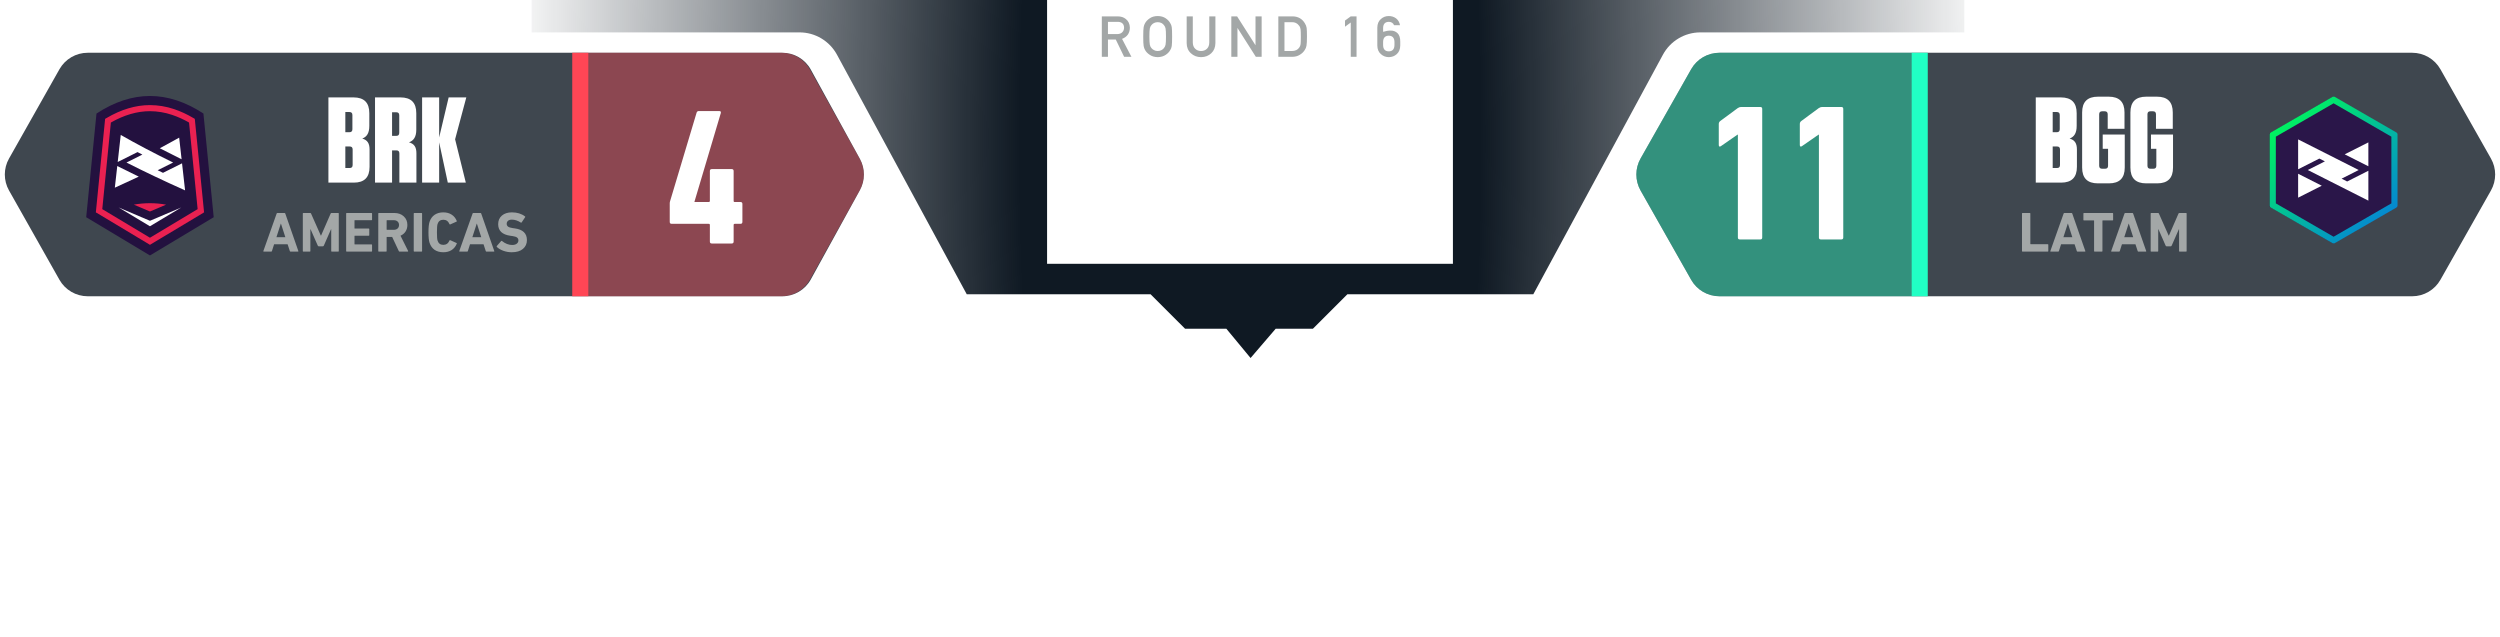 <svg width="616" height="157" viewBox="0 0 616 157" fill="none" xmlns="http://www.w3.org/2000/svg">
<path d="M601.319 68.94C599.899 71.449 597.24 73 594.357 73L423.662 73C420.781 73 418.122 71.451 416.702 68.944L404.235 46.944C402.849 44.497 402.849 41.502 404.235 39.056L416.702 17.056C418.122 14.549 420.781 13 423.662 13L594.357 13C597.24 13 599.899 14.551 601.319 17.06L613.77 39.06C615.154 41.504 615.154 44.496 613.77 46.94L601.319 68.94Z" fill="#0F1923" fill-opacity="0.8"/>
<path d="M199.78 68.855C198.374 71.412 195.687 73 192.77 73L21.611 73C18.726 73 16.064 71.446 14.645 68.934L2.222 46.934C0.843 44.492 0.843 41.508 2.222 39.066L14.645 17.066C16.064 14.554 18.726 13 21.611 13L192.77 13C195.687 13 198.374 14.588 199.78 17.145L211.88 39.145C213.2 41.545 213.2 44.455 211.88 46.855L199.78 68.855Z" fill="#0F1923" fill-opacity="0.8"/>
<path d="M145 13H192.561C195.46 13 198.133 14.569 199.546 17.101L211.824 39.101C213.177 41.525 213.177 44.475 211.824 46.899L199.546 68.899C198.133 71.431 195.46 73 192.561 73H145V13Z" fill="#FF4655" fill-opacity="0.4"/>
<path d="M165.504 55.152C165.184 55.152 165.024 54.992 165.024 54.672V50.064C165.024 49.904 165.056 49.728 165.12 49.536L171.648 27.744C171.744 27.488 171.92 27.36 172.176 27.36H177.216C177.568 27.36 177.696 27.536 177.6 27.888L171.12 49.68V49.776H174.624C174.816 49.776 174.912 49.68 174.912 49.488V42.144C174.912 41.824 175.072 41.664 175.392 41.664H180.288C180.608 41.664 180.768 41.824 180.768 42.144V49.488C180.768 49.68 180.848 49.776 181.008 49.776H182.448C182.768 49.776 182.928 49.936 182.928 50.256V54.672C182.928 54.992 182.768 55.152 182.448 55.152H181.056C180.864 55.152 180.768 55.248 180.768 55.44V59.52C180.768 59.84 180.608 60 180.288 60H175.392C175.072 60 174.912 59.84 174.912 59.52V55.44C174.912 55.248 174.816 55.152 174.624 55.152H165.504Z" fill="white"/>
<path d="M64.891 61.86L68.166 52.62C68.195 52.527 68.255 52.48 68.349 52.48H70.112C70.206 52.48 70.266 52.527 70.294 52.62L73.514 61.86C73.543 61.953 73.51 62 73.416 62H71.597C71.503 62 71.442 61.953 71.415 61.86L70.868 60.194H67.537L67.004 61.86C66.977 61.953 66.916 62 66.823 62H64.989C64.895 62 64.862 61.953 64.891 61.86ZM68.111 58.444H70.308L69.231 55.112H69.189L68.111 58.444ZM74.614 61.86V52.62C74.614 52.527 74.661 52.48 74.754 52.48H76.42C76.532 52.48 76.607 52.527 76.644 52.62L79.052 58.052H79.108L81.474 52.62C81.512 52.527 81.586 52.48 81.698 52.48H83.336C83.43 52.48 83.476 52.527 83.476 52.62V61.86C83.476 61.953 83.43 62 83.336 62H81.754C81.661 62 81.614 61.953 81.614 61.86V56.498H81.558L79.794 60.516C79.738 60.637 79.65 60.698 79.528 60.698H78.562C78.441 60.698 78.352 60.637 78.296 60.516L76.532 56.498H76.476V61.86C76.476 61.953 76.43 62 76.336 62H74.754C74.661 62 74.614 61.953 74.614 61.86ZM85.292 61.86V52.62C85.292 52.527 85.339 52.48 85.432 52.48H91.536C91.629 52.48 91.676 52.527 91.676 52.62V54.118C91.676 54.211 91.629 54.258 91.536 54.258H87.434C87.378 54.258 87.35 54.286 87.35 54.342V56.232C87.35 56.288 87.378 56.316 87.434 56.316H90.85C90.943 56.316 90.99 56.363 90.99 56.456V57.94C90.99 58.033 90.943 58.08 90.85 58.08H87.434C87.378 58.08 87.35 58.108 87.35 58.164V60.138C87.35 60.194 87.378 60.222 87.434 60.222H91.536C91.629 60.222 91.676 60.269 91.676 60.362V61.86C91.676 61.953 91.629 62 91.536 62H85.432C85.339 62 85.292 61.953 85.292 61.86ZM100.46 62H98.472C98.369 62 98.299 61.953 98.262 61.86L96.624 58.374H95.35C95.294 58.374 95.266 58.402 95.266 58.458V61.86C95.266 61.953 95.219 62 95.126 62H93.348C93.255 62 93.208 61.953 93.208 61.86V52.62C93.208 52.527 93.255 52.48 93.348 52.48H97.142C98.113 52.48 98.892 52.755 99.48 53.306C100.077 53.847 100.376 54.557 100.376 55.434C100.376 56.041 100.227 56.577 99.928 57.044C99.629 57.501 99.214 57.847 98.682 58.08L100.558 61.832C100.577 61.869 100.577 61.907 100.558 61.944C100.539 61.981 100.507 62 100.46 62ZM97.03 56.624C97.422 56.624 97.735 56.517 97.968 56.302C98.201 56.087 98.318 55.798 98.318 55.434C98.318 55.079 98.201 54.795 97.968 54.58C97.735 54.365 97.422 54.258 97.03 54.258H95.35C95.294 54.258 95.266 54.286 95.266 54.342V56.54C95.266 56.596 95.294 56.624 95.35 56.624H97.03ZM101.944 61.86V52.62C101.944 52.527 101.991 52.48 102.084 52.48H103.862C103.956 52.48 104.002 52.527 104.002 52.62V61.86C104.002 61.953 103.956 62 103.862 62H102.084C101.991 62 101.944 61.953 101.944 61.86ZM105.841 59.816C105.664 59.293 105.575 58.435 105.575 57.24C105.575 56.045 105.664 55.187 105.841 54.664C106.093 53.899 106.508 53.32 107.087 52.928C107.675 52.527 108.389 52.326 109.229 52.326C110.032 52.326 110.718 52.513 111.287 52.886C111.856 53.25 112.276 53.768 112.547 54.44C112.594 54.524 112.57 54.58 112.477 54.608L110.951 55.294C110.867 55.341 110.802 55.317 110.755 55.224C110.447 54.505 109.943 54.146 109.243 54.146C108.515 54.146 108.039 54.496 107.815 55.196C107.712 55.513 107.661 56.195 107.661 57.24C107.661 58.285 107.712 58.967 107.815 59.284C108.039 59.984 108.515 60.334 109.243 60.334C109.943 60.334 110.447 59.975 110.755 59.256C110.802 59.163 110.867 59.139 110.951 59.186L112.477 59.872C112.57 59.9 112.594 59.956 112.547 60.04C112.276 60.712 111.856 61.235 111.287 61.608C110.718 61.972 110.032 62.154 109.229 62.154C108.389 62.154 107.675 61.958 107.087 61.566C106.508 61.165 106.093 60.581 105.841 59.816ZM113.166 61.86L116.442 52.62C116.47 52.527 116.531 52.48 116.624 52.48H118.388C118.481 52.48 118.542 52.527 118.57 52.62L121.79 61.86C121.818 61.953 121.785 62 121.692 62H119.872C119.779 62 119.718 61.953 119.69 61.86L119.144 60.194H115.812L115.28 61.86C115.252 61.953 115.191 62 115.098 62H113.264C113.171 62 113.138 61.953 113.166 61.86ZM116.386 58.444H118.584L117.506 55.112H117.464L116.386 58.444ZM126.096 62.154C125.377 62.154 124.682 62.033 124.01 61.79C123.338 61.538 122.81 61.225 122.428 60.852C122.353 60.777 122.348 60.698 122.414 60.614L123.478 59.396C123.534 59.321 123.604 59.317 123.688 59.382C124.509 60.035 125.34 60.362 126.18 60.362C126.665 60.362 127.043 60.259 127.314 60.054C127.594 59.849 127.734 59.573 127.734 59.228C127.734 58.929 127.622 58.696 127.398 58.528C127.183 58.36 126.805 58.239 126.264 58.164L125.76 58.094C123.753 57.814 122.75 56.862 122.75 55.238C122.75 54.361 123.053 53.656 123.66 53.124C124.276 52.592 125.097 52.326 126.124 52.326C127.421 52.326 128.499 52.657 129.358 53.32C129.442 53.376 129.451 53.446 129.386 53.53L128.532 54.804C128.476 54.879 128.41 54.893 128.336 54.846C127.589 54.361 126.852 54.118 126.124 54.118C125.713 54.118 125.396 54.216 125.172 54.412C124.957 54.599 124.85 54.846 124.85 55.154C124.85 55.434 124.962 55.663 125.186 55.84C125.419 56.008 125.802 56.129 126.334 56.204L126.838 56.274C128.835 56.545 129.834 57.506 129.834 59.158C129.834 60.054 129.507 60.777 128.854 61.328C128.21 61.879 127.29 62.154 126.096 62.154Z" fill="#A3A7A7"/>
<path d="M498.219 61.86V52.62C498.219 52.527 498.265 52.48 498.359 52.48H500.137C500.23 52.48 500.277 52.527 500.277 52.62V60.082C500.277 60.138 500.305 60.166 500.361 60.166H504.561C504.654 60.166 504.701 60.213 504.701 60.306V61.86C504.701 61.953 504.654 62 504.561 62H498.359C498.265 62 498.219 61.953 498.219 61.86ZM505.202 61.86L508.478 52.62C508.506 52.527 508.567 52.48 508.66 52.48H510.424C510.517 52.48 510.578 52.527 510.606 52.62L513.826 61.86C513.854 61.953 513.821 62 513.728 62H511.908C511.815 62 511.754 61.953 511.726 61.86L511.18 60.194H507.848L507.316 61.86C507.288 61.953 507.227 62 507.134 62H505.3C505.207 62 505.174 61.953 505.202 61.86ZM508.422 58.444H510.62L509.542 55.112H509.5L508.422 58.444ZM517.901 62H516.123C516.03 62 515.983 61.953 515.983 61.86V54.398C515.983 54.342 515.955 54.314 515.899 54.314H513.491C513.398 54.314 513.351 54.267 513.351 54.174V52.62C513.351 52.527 513.398 52.48 513.491 52.48H520.533C520.627 52.48 520.673 52.527 520.673 52.62V54.174C520.673 54.267 520.627 54.314 520.533 54.314H518.125C518.069 54.314 518.041 54.342 518.041 54.398V61.86C518.041 61.953 517.995 62 517.901 62ZM520.2 61.86L523.476 52.62C523.504 52.527 523.565 52.48 523.658 52.48H525.422C525.515 52.48 525.576 52.527 525.604 52.62L528.824 61.86C528.852 61.953 528.819 62 528.726 62H526.906C526.813 62 526.752 61.953 526.724 61.86L526.178 60.194H522.846L522.314 61.86C522.286 61.953 522.225 62 522.132 62H520.298C520.205 62 520.172 61.953 520.2 61.86ZM523.42 58.444H525.618L524.54 55.112H524.498L523.42 58.444ZM529.924 61.86V52.62C529.924 52.527 529.97 52.48 530.064 52.48H531.73C531.842 52.48 531.916 52.527 531.954 52.62L534.362 58.052H534.418L536.784 52.62C536.821 52.527 536.896 52.48 537.008 52.48H538.646C538.739 52.48 538.786 52.527 538.786 52.62V61.86C538.786 61.953 538.739 62 538.646 62H537.064C536.97 62 536.924 61.953 536.924 61.86V56.498H536.868L535.104 60.516C535.048 60.637 534.959 60.698 534.838 60.698H533.872C533.75 60.698 533.662 60.637 533.606 60.516L531.842 56.498H531.786V61.86C531.786 61.953 531.739 62 531.646 62H530.064C529.97 62 529.924 61.953 529.924 61.86Z" fill="#A3A7A7"/>
<path d="M89.261 34.14C90.521 34.5 91.061 35.31 91.061 36.84V41.1C91.061 43.71 89.771 45 87.161 45H80.921V24H87.101C89.711 24 91.001 25.29 91.001 27.9V31.02C91.001 32.82 90.371 33.72 89.261 34.14ZM86.831 28.35C86.831 27.84 86.591 27.6 86.081 27.6H85.091V32.58H86.081C86.591 32.58 86.831 32.34 86.831 31.83V28.35ZM85.091 36.09V41.4H86.141C86.651 41.4 86.891 41.16 86.891 40.65V36.84C86.891 36.33 86.651 36.09 86.141 36.09H85.091ZM100.775 35.07C102.065 35.43 102.605 36.24 102.605 37.77V45H98.405V37.8C98.405 37.29 98.165 37.05 97.655 37.05H96.605V45H92.405V24H98.675C101.285 24 102.575 25.29 102.575 27.9V31.95C102.575 33.75 101.915 34.65 100.775 35.07ZM98.375 28.41C98.375 27.9 98.135 27.66 97.625 27.66H96.605V33.48H97.625C98.135 33.48 98.375 33.24 98.375 32.73V28.41ZM114.777 45H110.337L108.207 35.07V45H104.007V24H108.207V33.87L110.547 24H114.897L112.137 34.32L114.777 45Z" fill="white"/>
<path d="M509.953 34.14C511.213 34.5 511.753 35.31 511.753 36.84V41.1C511.753 43.71 510.463 45 507.853 45H501.613V24H507.793C510.403 24 511.693 25.29 511.693 27.9V31.02C511.693 32.82 511.063 33.72 509.953 34.14ZM507.523 28.35C507.523 27.84 507.283 27.6 506.773 27.6H505.783V32.58H506.773C507.283 32.58 507.523 32.34 507.523 31.83V28.35ZM505.783 36.09V41.4H506.833C507.343 41.4 507.583 41.16 507.583 40.65V36.84C507.583 36.33 507.343 36.09 506.833 36.09H505.783ZM519.428 36.66H518.108V33.15H523.538V41.28C523.538 43.89 522.248 45.18 519.638 45.18H516.938C514.328 45.18 513.038 43.89 513.038 41.28V27.72C513.038 25.11 514.328 23.82 516.938 23.82H519.578C522.188 23.82 523.478 25.11 523.478 27.72V31.74H519.338V28.17C519.338 27.66 519.098 27.42 518.588 27.42H517.988C517.478 27.42 517.238 27.66 517.238 28.17V40.83C517.238 41.34 517.478 41.58 517.988 41.58H518.678C519.188 41.58 519.428 41.34 519.428 40.83V36.66ZM531.322 36.66H530.002V33.15H535.432V41.28C535.432 43.89 534.142 45.18 531.532 45.18H528.832C526.222 45.18 524.932 43.89 524.932 41.28V27.72C524.932 25.11 526.222 23.82 528.832 23.82H531.472C534.082 23.82 535.372 25.11 535.372 27.72V31.74H531.232V28.17C531.232 27.66 530.992 27.42 530.482 27.42H529.882C529.372 27.42 529.132 27.66 529.132 28.17V40.83C529.132 41.34 529.372 41.58 529.882 41.58H530.572C531.082 41.58 531.322 41.34 531.322 40.83V36.66Z" fill="white"/>
<g clip-path="url(#clip0_35_2873)" filter="url(#filter0_d_35_2873)">
<path opacity="0.7" d="M474.414 88L480 82.414L485.586 88L480 93.586L474.414 88Z" stroke="white" stroke-width="2"/>
<path opacity="0.7" d="M450.414 88L456 82.414L461.586 88L456 93.586L450.414 88Z" stroke="white" stroke-width="2"/>
<path d="M432 81L439 88L432 95L425 88L432 81Z" fill="white"/>
</g>
<g clip-path="url(#clip1_35_2873)" filter="url(#filter1_d_35_2873)">
<path opacity="0.7" d="M178.414 88L184 82.414L189.586 88L184 93.586L178.414 88Z" stroke="white" stroke-width="2"/>
<path opacity="0.7" d="M154.414 88L160 82.414L165.586 88L160 93.586L154.414 88Z" stroke="white" stroke-width="2"/>
<path opacity="0.7" d="M130.414 88L136 82.414L141.586 88L136 93.586L130.414 88Z" stroke="white" stroke-width="2"/>
</g>
<path d="M222 67L229.533 81.5H301.911L308.146 89L314.56 81.5H386.467L394 67.031" stroke="white" stroke-opacity="0.5"/>
<rect x="19" y="8" width="6" height="1" fill="white"/>
<rect x="25" y="8" width="152" height="1" fill="white" fill-opacity="0.49"/>
<rect x="177" y="8" width="6" height="1" fill="white"/>
<rect x="433" y="8" width="6" height="1" fill="white"/>
<rect x="439" y="8" width="152" height="1" fill="white" fill-opacity="0.49"/>
<rect x="591" y="8" width="6" height="1" fill="white"/>
<g filter="url(#filter2_d_35_2873)">
<path d="M271 109V121L261 115L271 109Z" fill="white"/>
</g>
<g filter="url(#filter3_d_35_2873)">
<path fill-rule="evenodd" clip-rule="evenodd" d="M309.46 140.5C310.785 140.5 312.009 139.785 312.662 138.627L322.437 121.254L318.905 119.079C316.496 122.523 312.511 124.779 308.005 124.779C303.468 124.779 299.463 122.503 297.065 119.028L293.542 121.204L303.338 138.627C304 139.785 305.214 140.5 306.539 140.5H307.995H309.46ZM303.197 134.266L307.985 126.854L312.772 134.266H303.197ZM300.748 107.255L307.985 103.066L315.221 107.255V115.635L307.985 119.824L300.748 115.635V107.255ZM307.985 106.49L303.709 108.968V113.923L307.985 116.4L312.26 113.923V108.968L307.985 106.49ZM294.716 111.475C294.716 113.59 295.208 115.594 296.081 117.367L292.578 119.522L282.973 102.471C282.361 101.384 282.341 100.054 282.923 98.957L284.589 95.754C285.221 94.535 286.476 93.78 287.841 93.78H307.021V98.181C300.136 98.685 294.716 104.445 294.716 111.475ZM290.922 95.341L285.633 104.234L295.118 103.891L290.922 95.341ZM323.391 119.552L333.026 102.441C333.639 101.354 333.659 100.034 333.077 98.916L331.41 95.724C330.778 94.505 329.524 93.75 328.159 93.75H308.968V98.151C315.864 98.645 321.293 104.405 321.293 111.445C321.293 113.58 320.792 115.604 319.898 117.397L323.391 119.552ZM320.641 103.882L324.826 95.341L330.126 104.224L320.641 103.882Z" fill="white"/>
</g>
<path d="M294.778 89V84.5L283.303 73H237.9L205.805 13.267C204.062 10.023 200.678 8 196.996 8H191M320.723 89V84.5L332.199 73H378.1L410.196 13.267C411.939 10.023 415.323 8 419.005 8H425" stroke="white" stroke-opacity="0.5"/>
<path d="M471 12.998L423.662 13C420.781 13 418.122 14.549 416.702 17.055L404.235 39.054C402.849 41.501 402.849 44.496 404.235 46.942L416.702 68.942C418.122 71.449 420.781 72.998 423.662 72.998H471V12.998Z" fill="#21FFC4" fill-opacity="0.4"/>
<path d="M428.211 58.52V33.176H428.115L424.035 36.008C423.907 36.104 423.779 36.136 423.651 36.104C423.555 36.04 423.507 35.912 423.507 35.72V30.536C423.507 30.216 423.651 29.96 423.939 29.768L428.163 26.648C428.451 26.456 428.723 26.36 428.979 26.36H433.731C434.051 26.36 434.211 26.52 434.211 26.84V58.52C434.211 58.84 434.051 59 433.731 59H428.691C428.371 59 428.211 58.84 428.211 58.52ZM448.18 58.52V33.176H448.084L444.004 36.008C443.876 36.104 443.748 36.136 443.62 36.104C443.524 36.04 443.476 35.912 443.476 35.72V30.536C443.476 30.216 443.62 29.96 443.908 29.768L448.132 26.648C448.42 26.456 448.692 26.36 448.948 26.36H453.7C454.02 26.36 454.18 26.52 454.18 26.84V58.52C454.18 58.84 454.02 59 453.7 59H448.66C448.34 59 448.18 58.84 448.18 58.52Z" fill="white"/>
<rect x="471" y="13" width="4" height="60" fill="#21FFC4"/>
<rect x="141" y="13" width="4" height="60" fill="#FF4655"/>
<g clip-path="url(#clip2_35_2873)">
<path d="M559.25 32.846V50.939L574.919 59.984L590.587 50.939V32.846L574.919 23.8L559.25 32.846Z" fill="#2A1649"/>
<path d="M590.446 32.623L575.305 23.883C575.212 23.83 575.108 23.802 575.001 23.802C574.894 23.802 574.789 23.83 574.697 23.883L559.555 32.625C559.463 32.678 559.386 32.755 559.333 32.847C559.279 32.939 559.251 33.043 559.251 33.15V50.635C559.251 50.741 559.279 50.846 559.333 50.938C559.386 51.03 559.463 51.106 559.555 51.16L574.697 59.901C574.789 59.955 574.894 59.983 575.001 59.983C575.108 59.983 575.212 59.955 575.305 59.901L590.447 51.16C590.539 51.106 590.615 51.03 590.669 50.938C590.722 50.846 590.75 50.741 590.751 50.635V33.15C590.751 33.043 590.723 32.938 590.669 32.846C590.616 32.754 590.539 32.677 590.446 32.623ZM589.236 50.111L575 58.33L560.765 50.111V33.674L575 25.455L589.235 33.674L589.236 50.111Z" fill="url(#paint0_linear_35_2873)"/>
<path d="M577.737 38.029L583.565 40.974V35.083L578.046 37.871L577.737 38.029Z" fill="white"/>
<path d="M566.258 48.705L572.085 45.762L566.258 42.81V48.705Z" fill="white"/>
<path d="M576.97 44.024L581.186 41.892L566.259 34.346V41.711L571.487 39.069L572.856 39.76L568.639 41.892L583.566 49.439V42.073L578.338 44.721L576.97 44.024Z" fill="white"/>
</g>
<g clip-path="url(#clip3_35_2873)">
<path d="M21.24 53.523L23.773 27.977C28.151 25.104 32.584 23.648 36.95 23.648C41.317 23.648 45.749 25.104 50.125 27.977L52.658 53.523L36.949 62.944L21.24 53.523Z" fill="#23113F"/>
<path d="M36.949 60.324L23.617 52.328L25.901 29.288L26.229 29.095C29.826 26.972 33.434 25.895 36.95 25.895C38.967 25.905 40.969 26.237 42.88 26.881C44.55 27.447 46.156 28.189 47.67 29.095L47.997 29.288L50.282 52.328L36.949 60.324ZM25.201 51.532L36.949 58.577L48.697 51.532L46.581 30.195C45.257 29.427 43.859 28.794 42.408 28.305C40.65 27.711 38.807 27.404 36.95 27.395C33.81 27.395 30.571 28.337 27.317 30.195L25.201 51.532Z" fill="#EA2151"/>
<path d="M36.949 54.402L29.235 51.124L36.949 55.751L44.664 51.124L36.949 54.402Z" fill="white"/>
<path d="M32.977 50.426L36.949 52.114L40.921 50.426C38.295 49.947 35.604 49.947 32.977 50.426Z" fill="#EA2151"/>
<path d="M28.295 46.244C30.328 45.326 32.295 44.419 34.195 43.523C32.36 42.643 30.593 41.772 28.893 40.91C28.693 42.688 28.494 44.466 28.295 46.244Z" fill="white"/>
<path d="M39.636 36.39L39.372 36.53C41.096 37.426 42.887 38.333 44.745 39.248C44.546 37.471 44.346 35.694 44.147 33.917C42.704 34.735 41.2 35.559 39.636 36.39Z" fill="white"/>
<path d="M38.847 41.948C40.154 41.31 41.425 40.678 42.659 40.05C37.916 37.723 33.614 35.456 29.752 33.251L29.004 39.916C30.686 39.093 32.313 38.279 33.886 37.474C34.28 37.68 34.677 37.886 35.078 38.093C33.809 38.74 32.504 39.393 31.164 40.05C35.537 42.273 40.35 44.559 45.603 46.908C45.354 44.686 45.105 42.465 44.855 40.243C43.345 41.017 41.78 41.797 40.162 42.585C39.721 42.372 39.282 42.159 38.847 41.948Z" fill="white"/>
</g>
<path fill-rule="evenodd" clip-rule="evenodd" d="M131 7.979V0H258V65H358V0H484V7.979H418.976C415.121 7.979 411.576 10.092 409.741 13.482L377.812 72.5H332L323.5 81H314.328L308.141 88.211L302.172 81H292L283.5 72.5H238.203L206.229 13.477C204.393 10.089 200.85 7.979 196.996 7.979H131Z" fill="url(#paint1_radial_35_2873)"/>
<path d="M273 5.38H275.365C275.848 5.38 276.217 5.482 276.473 5.688C276.796 5.92 276.963 6.296 276.972 6.815C276.972 7.248 276.833 7.613 276.555 7.909C276.272 8.228 275.848 8.392 275.283 8.401H273V5.38ZM271.489 14H273V9.741H274.928L276.985 14H278.783L276.473 9.577C277.74 9.09 278.382 8.169 278.4 6.815C278.373 5.895 278.043 5.186 277.409 4.689C276.885 4.252 276.208 4.033 275.379 4.033H271.489V14ZM281.692 9.017C281.692 10.156 281.727 10.926 281.795 11.327C281.831 11.541 281.877 11.719 281.932 11.86C281.991 11.997 282.057 12.141 282.13 12.291C282.371 12.751 282.759 13.157 283.292 13.508C283.816 13.872 284.47 14.064 285.254 14.082C286.047 14.064 286.708 13.872 287.236 13.508C287.76 13.157 288.139 12.751 288.371 12.291C288.54 12.05 288.656 11.728 288.72 11.327C288.779 10.926 288.809 10.156 288.809 9.017C288.809 7.859 288.779 7.084 288.72 6.692C288.656 6.3 288.54 5.984 288.371 5.742C288.139 5.282 287.76 4.872 287.236 4.512C286.708 4.147 286.047 3.96 285.254 3.951C284.47 3.96 283.816 4.147 283.292 4.512C282.759 4.872 282.371 5.282 282.13 5.742C281.979 5.984 281.868 6.3 281.795 6.692C281.727 7.084 281.692 7.859 281.692 9.017ZM283.21 9.017C283.21 8.037 283.246 7.369 283.319 7.014C283.383 6.676 283.513 6.401 283.709 6.187C283.868 5.981 284.078 5.811 284.338 5.674C284.593 5.542 284.898 5.471 285.254 5.462C285.614 5.471 285.926 5.542 286.19 5.674C286.441 5.811 286.642 5.981 286.792 6.187C286.988 6.401 287.122 6.676 287.195 7.014C287.264 7.369 287.298 8.037 287.298 9.017C287.298 9.996 287.264 10.659 287.195 11.006C287.122 11.352 286.988 11.633 286.792 11.847C286.642 12.052 286.441 12.218 286.19 12.346C285.926 12.496 285.614 12.571 285.254 12.571C284.898 12.571 284.593 12.496 284.338 12.346C284.078 12.218 283.868 12.052 283.709 11.847C283.513 11.633 283.383 11.352 283.319 11.006C283.246 10.659 283.21 9.996 283.21 9.017ZM292.395 10.623C292.404 11.671 292.75 12.503 293.434 13.118C294.104 13.752 294.938 14.073 295.936 14.082C296.952 14.073 297.793 13.752 298.458 13.118C299.119 12.503 299.458 11.671 299.477 10.623V4.033H297.966V10.459C297.957 11.138 297.765 11.655 297.392 12.011C297.009 12.384 296.523 12.571 295.936 12.571C295.348 12.571 294.867 12.384 294.493 12.011C294.11 11.655 293.914 11.138 293.905 10.459V4.033H292.395V10.623ZM303.397 14H304.908V6.918H304.936L309.44 14H310.869V4.033H309.358V11.115H309.331L304.819 4.033H303.397V14ZM314.981 14H318.365C319.113 14 319.744 13.836 320.259 13.508C320.778 13.203 321.184 12.815 321.476 12.346C321.585 12.168 321.678 11.997 321.756 11.833C321.829 11.664 321.883 11.473 321.92 11.259C321.997 10.835 322.036 10.088 322.036 9.017C322.036 8.009 322.011 7.301 321.961 6.891C321.897 6.48 321.744 6.089 321.503 5.715C320.828 4.603 319.817 4.042 318.468 4.033H314.981V14ZM316.492 5.462H318.297C319.062 5.444 319.655 5.724 320.074 6.303C320.279 6.535 320.409 6.838 320.464 7.212C320.505 7.586 320.525 8.205 320.525 9.071C320.525 9.96 320.505 10.566 320.464 10.89C320.418 11.218 320.311 11.489 320.143 11.703C319.76 12.282 319.145 12.571 318.297 12.571H316.492V5.462ZM332.824 5.544V14H334.253V4.033H332.824L331.409 5.065V6.583L332.824 5.544ZM339.37 11.211C339.379 12.127 339.673 12.833 340.252 13.33C340.794 13.822 341.441 14.073 342.193 14.082C342.968 14.073 343.627 13.822 344.169 13.33C344.72 12.833 345.005 12.127 345.023 11.211V10.302C345.033 9.34 344.814 8.636 344.367 8.189C343.911 7.752 343.355 7.533 342.699 7.533C342.111 7.524 341.478 7.627 340.799 7.841V6.904C340.817 5.906 341.282 5.398 342.193 5.38C342.84 5.389 343.276 5.667 343.499 6.214H344.969C344.827 5.48 344.502 4.917 343.991 4.525C343.467 4.143 342.868 3.951 342.193 3.951C341.441 3.951 340.794 4.197 340.252 4.689C339.673 5.186 339.379 5.895 339.37 6.815V11.211ZM340.799 10.315C340.817 9.317 341.282 8.809 342.193 8.791C343.1 8.809 343.567 9.317 343.595 10.315V11.129C343.567 12.136 343.1 12.644 342.193 12.653C341.282 12.644 340.817 12.136 340.799 11.129V10.315Z" fill="#A3A7A7"/>
<defs>
<filter id="filter0_d_35_2873" x="409" y="65" width="94" height="46" filterUnits="userSpaceOnUse" color-interpolation-filters="sRGB">
<feFlood flood-opacity="0" result="BackgroundImageFix"/>
<feColorMatrix in="SourceAlpha" type="matrix" values="0 0 0 0 0 0 0 0 0 0 0 0 0 0 0 0 0 0 127 0" result="hardAlpha"/>
<feOffset/>
<feGaussianBlur stdDeviation="8"/>
<feColorMatrix type="matrix" values="0 0 0 0 0.059 0 0 0 0 0.098 0 0 0 0 0.137 0 0 0 1 0"/>
<feBlend mode="normal" in2="BackgroundImageFix" result="effect1_dropShadow_35_2873"/>
<feBlend mode="normal" in="SourceGraphic" in2="effect1_dropShadow_35_2873" result="shape"/>
</filter>
<filter id="filter1_d_35_2873" x="113" y="65" width="94" height="46" filterUnits="userSpaceOnUse" color-interpolation-filters="sRGB">
<feFlood flood-opacity="0" result="BackgroundImageFix"/>
<feColorMatrix in="SourceAlpha" type="matrix" values="0 0 0 0 0 0 0 0 0 0 0 0 0 0 0 0 0 0 127 0" result="hardAlpha"/>
<feOffset/>
<feGaussianBlur stdDeviation="8"/>
<feColorMatrix type="matrix" values="0 0 0 0 0.059 0 0 0 0 0.098 0 0 0 0 0.137 0 0 0 1 0"/>
<feBlend mode="normal" in2="BackgroundImageFix" result="effect1_dropShadow_35_2873"/>
<feBlend mode="normal" in="SourceGraphic" in2="effect1_dropShadow_35_2873" result="shape"/>
</filter>
<filter id="filter2_d_35_2873" x="245" y="93" width="126" height="44" filterUnits="userSpaceOnUse" color-interpolation-filters="sRGB">
<feFlood flood-opacity="0" result="BackgroundImageFix"/>
<feColorMatrix in="SourceAlpha" type="matrix" values="0 0 0 0 0 0 0 0 0 0 0 0 0 0 0 0 0 0 127 0" result="hardAlpha"/>
<feOffset/>
<feGaussianBlur stdDeviation="8"/>
<feColorMatrix type="matrix" values="0 0 0 0 0.059 0 0 0 0 0.098 0 0 0 0 0.137 0 0 0 1 0"/>
<feBlend mode="normal" in2="BackgroundImageFix" result="effect1_dropShadow_35_2873"/>
<feBlend mode="normal" in="SourceGraphic" in2="effect1_dropShadow_35_2873" result="shape"/>
</filter>
<filter id="filter3_d_35_2873" x="258" y="65" width="100" height="100" filterUnits="userSpaceOnUse" color-interpolation-filters="sRGB">
<feFlood flood-opacity="0" result="BackgroundImageFix"/>
<feColorMatrix in="SourceAlpha" type="matrix" values="0 0 0 0 0 0 0 0 0 0 0 0 0 0 0 0 0 0 127 0" result="hardAlpha"/>
<feOffset/>
<feGaussianBlur stdDeviation="8"/>
<feColorMatrix type="matrix" values="0 0 0 0 0.059 0 0 0 0 0.098 0 0 0 0 0.137 0 0 0 0.6 0"/>
<feBlend mode="normal" in2="BackgroundImageFix" result="effect1_dropShadow_35_2873"/>
<feBlend mode="normal" in="SourceGraphic" in2="effect1_dropShadow_35_2873" result="shape"/>
</filter>
<linearGradient id="paint0_linear_35_2873" x1="565.078" y1="27.782" x2="592.687" y2="57.571" gradientUnits="userSpaceOnUse">
<stop stop-color="#00F260"/>
<stop offset="1" stop-color="#0575E6"/>
</linearGradient>
<radialGradient id="paint1_radial_35_2873" cx="0" cy="0" r="1" gradientUnits="userSpaceOnUse" gradientTransform="translate(308 34) rotate(-0.264) scale(217.002 868.393)">
<stop offset="0.26" stop-color="#0F1923"/>
<stop offset="0.844" stop-color="#0F1923" stop-opacity="0"/>
</radialGradient>
<clipPath id="clip0_35_2873">
<rect width="62" height="14" fill="white" transform="translate(425 81)"/>
</clipPath>
<clipPath id="clip1_35_2873">
<rect width="62" height="14" fill="white" transform="translate(129 81)"/>
</clipPath>
<clipPath id="clip2_35_2873">
<rect width="42" height="42" fill="white" transform="translate(554 21)"/>
</clipPath>
<clipPath id="clip3_35_2873">
<rect width="42" height="42" fill="white" transform="translate(16 22)"/>
</clipPath>
</defs>
</svg>
